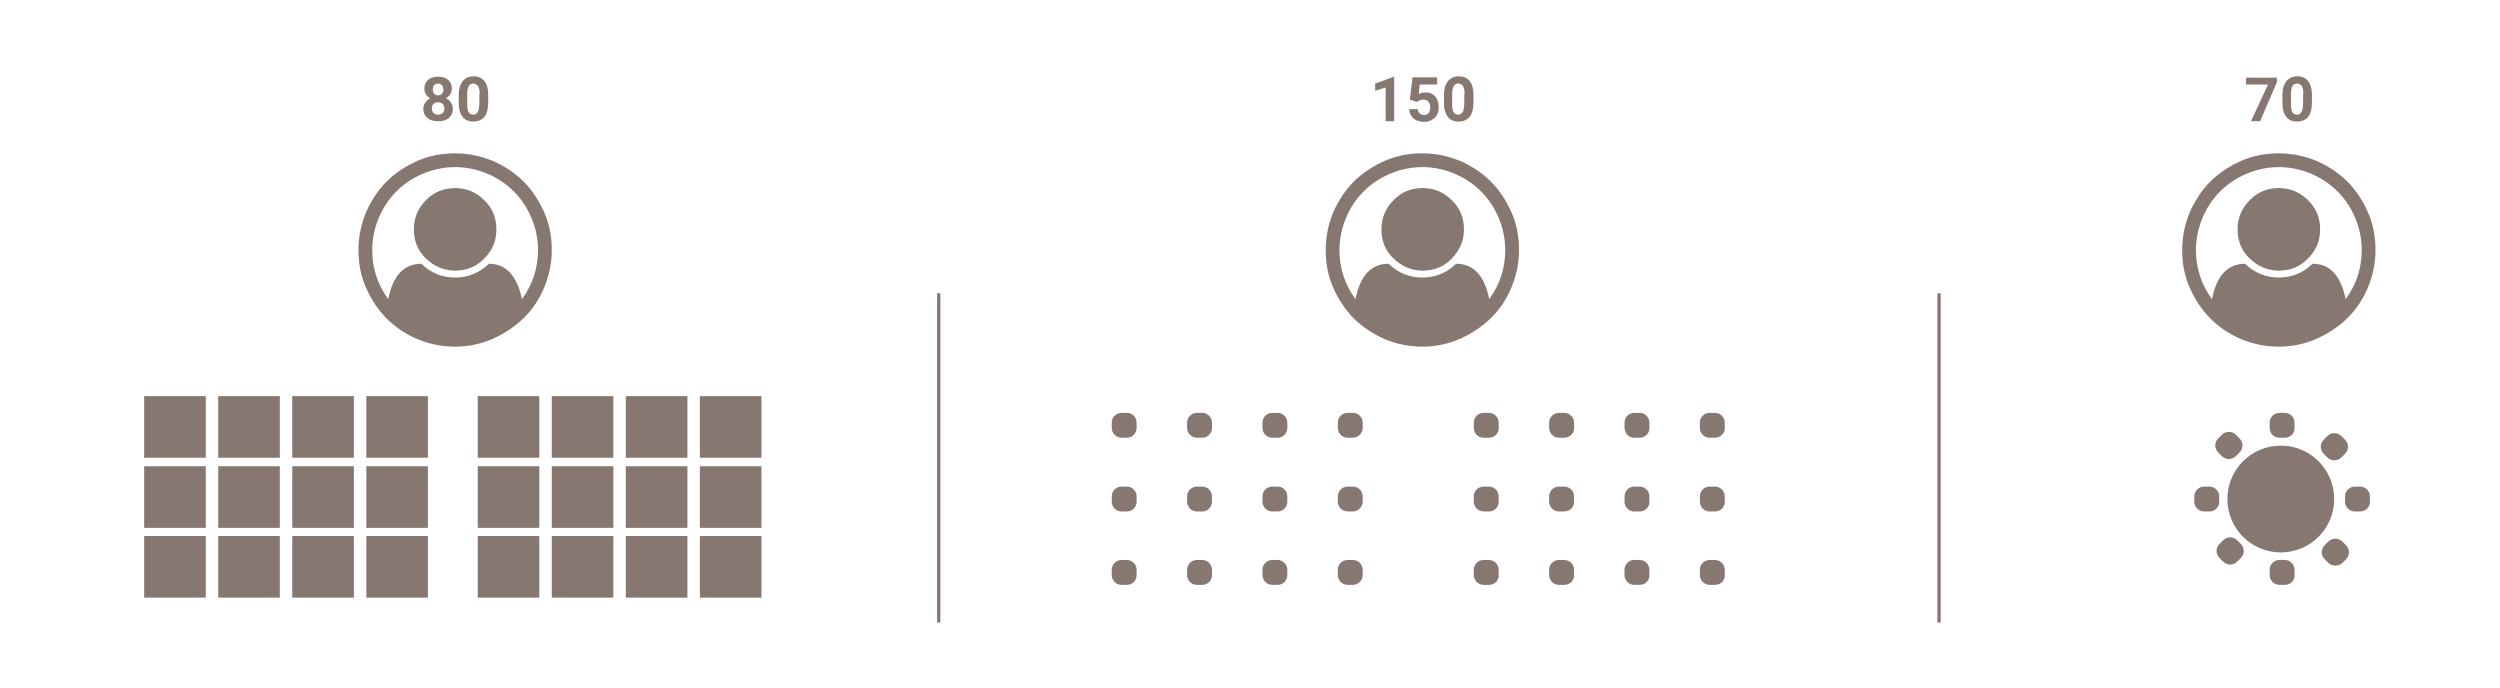 <?xml version="1.0" encoding="utf-8"?>
<!-- Generator: Adobe Illustrator 21.0.2, SVG Export Plug-In . SVG Version: 6.00 Build 0)  -->
<svg version="1.1" id="Capa_1" xmlns="http://www.w3.org/2000/svg" xmlns:xlink="http://www.w3.org/1999/xlink" x="0px" y="0px"
	 viewBox="0 0 763 210" style="enable-background:new 0 0 763 210;" xml:space="preserve">
<style type="text/css">
	.st0{fill:#867771;}
	.st1{fill:none;stroke:#867771;stroke-miterlimit:10;}
</style>
<g>
	<g>
		<g>
			<rect x="44" y="120.9" class="st0" width="18.8" height="18.8"/>
			<rect x="66.6" y="120.9" class="st0" width="18.8" height="18.8"/>
			<rect x="89.2" y="120.9" class="st0" width="18.8" height="18.8"/>
			<rect x="111.8" y="120.9" class="st0" width="18.8" height="18.8"/>
		</g>
		<g>
			<rect x="44" y="142.3" class="st0" width="18.8" height="18.8"/>
			<rect x="66.6" y="142.3" class="st0" width="18.8" height="18.8"/>
			<rect x="89.2" y="142.3" class="st0" width="18.8" height="18.8"/>
			<rect x="111.8" y="142.3" class="st0" width="18.8" height="18.8"/>
		</g>
		<g>
			<rect x="44" y="163.6" class="st0" width="18.8" height="18.8"/>
			<rect x="66.6" y="163.6" class="st0" width="18.8" height="18.8"/>
			<rect x="89.2" y="163.6" class="st0" width="18.8" height="18.8"/>
			<rect x="111.8" y="163.6" class="st0" width="18.8" height="18.8"/>
		</g>
	</g>
	<g>
		<g>
			<rect x="145.8" y="120.9" class="st0" width="18.8" height="18.8"/>
			<rect x="168.4" y="120.9" class="st0" width="18.8" height="18.8"/>
			<rect x="191" y="120.9" class="st0" width="18.8" height="18.8"/>
			<rect x="213.6" y="120.9" class="st0" width="18.8" height="18.8"/>
		</g>
		<g>
			<rect x="145.8" y="142.3" class="st0" width="18.8" height="18.8"/>
			<rect x="168.4" y="142.3" class="st0" width="18.8" height="18.8"/>
			<rect x="191" y="142.3" class="st0" width="18.8" height="18.8"/>
			<rect x="213.6" y="142.3" class="st0" width="18.8" height="18.8"/>
		</g>
		<g>
			<rect x="145.8" y="163.6" class="st0" width="18.8" height="18.8"/>
			<rect x="168.4" y="163.6" class="st0" width="18.8" height="18.8"/>
			<rect x="191" y="163.6" class="st0" width="18.8" height="18.8"/>
			<rect x="213.6" y="163.6" class="st0" width="18.8" height="18.8"/>
		</g>
	</g>
</g>
<g>
	<g>
		<g>
			<path class="st0" d="M343.9,133.6h-1.6c-1.7,0-3-1.4-3-3V129c0-1.7,1.4-3,3-3h1.6c1.7,0,3,1.4,3,3v1.6
				C346.9,132.2,345.6,133.6,343.9,133.6z"/>
			<path class="st0" d="M366.9,133.6h-1.6c-1.7,0-3-1.4-3-3V129c0-1.7,1.4-3,3-3h1.6c1.7,0,3,1.4,3,3v1.6
				C369.9,132.2,368.6,133.6,366.9,133.6z"/>
			<path class="st0" d="M389.9,133.6h-1.6c-1.7,0-3-1.4-3-3V129c0-1.7,1.4-3,3-3h1.6c1.7,0,3,1.4,3,3v1.6
				C392.9,132.2,391.6,133.6,389.9,133.6z"/>
			<path class="st0" d="M412.9,133.6h-1.6c-1.7,0-3-1.4-3-3V129c0-1.7,1.4-3,3-3h1.6c1.7,0,3,1.4,3,3v1.6
				C415.9,132.2,414.5,133.6,412.9,133.6z"/>
		</g>
		<g>
			<path class="st0" d="M343.9,156.1h-1.6c-1.7,0-3-1.4-3-3v-1.6c0-1.7,1.4-3,3-3h1.6c1.7,0,3,1.4,3,3v1.6
				C346.9,154.7,345.6,156.1,343.9,156.1z"/>
			<path class="st0" d="M366.9,156.1h-1.6c-1.7,0-3-1.4-3-3v-1.6c0-1.7,1.4-3,3-3h1.6c1.7,0,3,1.4,3,3v1.6
				C369.9,154.7,368.6,156.1,366.9,156.1z"/>
			<path class="st0" d="M389.9,156.1h-1.6c-1.7,0-3-1.4-3-3v-1.6c0-1.7,1.4-3,3-3h1.6c1.7,0,3,1.4,3,3v1.6
				C392.9,154.7,391.6,156.1,389.9,156.1z"/>
			<path class="st0" d="M412.9,156.1h-1.6c-1.7,0-3-1.4-3-3v-1.6c0-1.7,1.4-3,3-3h1.6c1.7,0,3,1.4,3,3v1.6
				C415.9,154.7,414.5,156.1,412.9,156.1z"/>
		</g>
		<g>
			<path class="st0" d="M343.9,178.5h-1.6c-1.7,0-3-1.4-3-3v-1.6c0-1.7,1.4-3,3-3h1.6c1.7,0,3,1.4,3,3v1.6
				C346.9,177.2,345.6,178.5,343.9,178.5z"/>
			<path class="st0" d="M366.9,178.5h-1.6c-1.7,0-3-1.4-3-3v-1.6c0-1.7,1.4-3,3-3h1.6c1.7,0,3,1.4,3,3v1.6
				C369.9,177.2,368.6,178.5,366.9,178.5z"/>
			<path class="st0" d="M389.9,178.5h-1.6c-1.7,0-3-1.4-3-3v-1.6c0-1.7,1.4-3,3-3h1.6c1.7,0,3,1.4,3,3v1.6
				C392.9,177.2,391.6,178.5,389.9,178.5z"/>
			<path class="st0" d="M412.9,178.5h-1.6c-1.7,0-3-1.4-3-3v-1.6c0-1.7,1.4-3,3-3h1.6c1.7,0,3,1.4,3,3v1.6
				C415.9,177.2,414.5,178.5,412.9,178.5z"/>
		</g>
	</g>
	<g>
		<g>
			<path class="st0" d="M454.4,133.6h-1.6c-1.7,0-3-1.4-3-3V129c0-1.7,1.4-3,3-3h1.6c1.7,0,3,1.4,3,3v1.6
				C457.5,132.2,456.1,133.6,454.4,133.6z"/>
			<path class="st0" d="M477.4,133.6h-1.6c-1.7,0-3-1.4-3-3V129c0-1.7,1.4-3,3-3h1.6c1.7,0,3,1.4,3,3v1.6
				C480.5,132.2,479.1,133.6,477.4,133.6z"/>
			<path class="st0" d="M500.4,133.6h-1.6c-1.7,0-3-1.4-3-3V129c0-1.7,1.4-3,3-3h1.6c1.7,0,3,1.4,3,3v1.6
				C503.5,132.2,502.1,133.6,500.4,133.6z"/>
			<path class="st0" d="M523.4,133.6h-1.6c-1.7,0-3-1.4-3-3V129c0-1.7,1.4-3,3-3h1.6c1.7,0,3,1.4,3,3v1.6
				C526.5,132.2,525.1,133.6,523.4,133.6z"/>
		</g>
		<g>
			<path class="st0" d="M454.4,156.1h-1.6c-1.7,0-3-1.4-3-3v-1.6c0-1.7,1.4-3,3-3h1.6c1.7,0,3,1.4,3,3v1.6
				C457.5,154.7,456.1,156.1,454.4,156.1z"/>
			<path class="st0" d="M477.4,156.1h-1.6c-1.7,0-3-1.4-3-3v-1.6c0-1.7,1.4-3,3-3h1.6c1.7,0,3,1.4,3,3v1.6
				C480.5,154.7,479.1,156.1,477.4,156.1z"/>
			<path class="st0" d="M500.4,156.1h-1.6c-1.7,0-3-1.4-3-3v-1.6c0-1.7,1.4-3,3-3h1.6c1.7,0,3,1.4,3,3v1.6
				C503.5,154.7,502.1,156.1,500.4,156.1z"/>
			<path class="st0" d="M523.4,156.1h-1.6c-1.7,0-3-1.4-3-3v-1.6c0-1.7,1.4-3,3-3h1.6c1.7,0,3,1.4,3,3v1.6
				C526.5,154.7,525.1,156.1,523.4,156.1z"/>
		</g>
		<g>
			<path class="st0" d="M454.4,178.5h-1.6c-1.7,0-3-1.4-3-3v-1.6c0-1.7,1.4-3,3-3h1.6c1.7,0,3,1.4,3,3v1.6
				C457.5,177.2,456.1,178.5,454.4,178.5z"/>
			<path class="st0" d="M477.4,178.5h-1.6c-1.7,0-3-1.4-3-3v-1.6c0-1.7,1.4-3,3-3h1.6c1.7,0,3,1.4,3,3v1.6
				C480.5,177.2,479.1,178.5,477.4,178.5z"/>
			<path class="st0" d="M500.4,178.5h-1.6c-1.7,0-3-1.4-3-3v-1.6c0-1.7,1.4-3,3-3h1.6c1.7,0,3,1.4,3,3v1.6
				C503.5,177.2,502.1,178.5,500.4,178.5z"/>
			<path class="st0" d="M523.4,178.5h-1.6c-1.7,0-3-1.4-3-3v-1.6c0-1.7,1.4-3,3-3h1.6c1.7,0,3,1.4,3,3v1.6
				C526.5,177.2,525.1,178.5,523.4,178.5z"/>
		</g>
	</g>
</g>
<g>
	<g>
		<path class="st0" d="M697.3,133.6h-1.6c-1.7,0-3-1.4-3-3V129c0-1.7,1.4-3,3-3h1.6c1.7,0,3,1.4,3,3v1.6
			C700.4,132.2,699,133.6,697.3,133.6z"/>
		<path class="st0" d="M674.3,156.1h-1.6c-1.7,0-3-1.4-3-3v-1.6c0-1.7,1.4-3,3-3h1.6c1.7,0,3,1.4,3,3v1.6
			C677.4,154.7,676,156.1,674.3,156.1z"/>
		<path class="st0" d="M720.3,156.1h-1.6c-1.7,0-3-1.4-3-3v-1.6c0-1.7,1.4-3,3-3h1.6c1.7,0,3,1.4,3,3v1.6
			C723.4,154.7,722,156.1,720.3,156.1z"/>
		<path class="st0" d="M697.3,178.5h-1.6c-1.7,0-3-1.4-3-3v-1.6c0-1.7,1.4-3,3-3h1.6c1.7,0,3,1.4,3,3v1.6
			C700.4,177.2,699,178.5,697.3,178.5z"/>
	</g>
	<g>
		<path class="st0" d="M710.3,139.6l-1.1-1.1c-1.2-1.2-1.2-3.1,0-4.3l1.1-1.1c1.2-1.2,3.1-1.2,4.3,0l1.1,1.1c1.2,1.2,1.2,3.1,0,4.3
			l-1.1,1.1C713.4,140.8,711.5,140.8,710.3,139.6z"/>
		<path class="st0" d="M678.1,139.2l-1.1-1.1c-1.2-1.2-1.2-3.1,0-4.3l1.1-1.1c1.2-1.2,3.1-1.2,4.3,0l1.1,1.1c1.2,1.2,1.2,3.1,0,4.3
			l-1.1,1.1C681.2,140.4,679.3,140.4,678.1,139.2z"/>
		<path class="st0" d="M710.6,171.8l-1.1-1.1c-1.2-1.2-1.2-3.1,0-4.3l1.1-1.1c1.2-1.2,3.1-1.2,4.3,0l1.1,1.1c1.2,1.2,1.2,3.1,0,4.3
			l-1.1,1.1C713.8,172.9,711.8,172.9,710.6,171.8z"/>
		<path class="st0" d="M678.5,171.4l-1.1-1.1c-1.2-1.2-1.2-3.1,0-4.3l1.1-1.1c1.2-1.2,3.1-1.2,4.3,0l1.1,1.1c1.2,1.2,1.2,3.1,0,4.3
			l-1.1,1.1C681.6,172.6,679.7,172.6,678.5,171.4z"/>
	</g>
	<circle class="st0" cx="696.1" cy="152.3" r="16.3"/>
</g>
<line class="st1" x1="286.5" y1="89.5" x2="286.5" y2="190"/>
<line class="st1" x1="591.8" y1="89.5" x2="591.8" y2="190"/>
<path class="st0" d="M138.9,46.8c4,0,7.8,0.8,11.5,2.3c3.6,1.6,6.8,3.7,9.4,6.3c2.6,2.6,4.7,5.8,6.3,9.4c1.6,3.6,2.3,7.5,2.3,11.5
	c0,4-0.8,7.8-2.3,11.4c-1.5,3.6-3.6,6.8-6.3,9.4s-5.8,4.7-9.4,6.3c-3.6,1.6-7.5,2.4-11.5,2.4s-7.9-0.8-11.5-2.3s-6.8-3.7-9.4-6.3
	c-2.6-2.6-4.7-5.8-6.3-9.4c-1.6-3.6-2.3-7.5-2.3-11.5c0-4,0.8-7.8,2.3-11.5c1.6-3.6,3.7-6.8,6.3-9.4c2.6-2.6,5.8-4.7,9.4-6.3
	C131,47.5,134.9,46.8,138.9,46.8z M159.3,91.3c3.3-4.5,4.9-9.5,4.9-15c0-3.4-0.7-6.7-2-9.8c-1.3-3.1-3.1-5.8-5.4-8.1
	c-2.3-2.3-5-4.1-8.1-5.4c-3.1-1.3-6.4-2-9.8-2s-6.7,0.7-9.8,2c-3.1,1.3-5.8,3.1-8.1,5.4c-2.3,2.3-4.1,5-5.4,8.1
	c-1.3,3.1-2,6.4-2,9.8c0,5.5,1.6,10.5,4.9,15c1.4-7.2,4.8-10.8,10.1-10.8c2.9,2.8,6.3,4.2,10.3,4.2s7.4-1.4,10.3-4.2
	C154.4,80.5,157.8,84.1,159.3,91.3z M151.5,70c0-3.5-1.2-6.5-3.7-8.9c-2.5-2.5-5.5-3.7-8.9-3.7s-6.5,1.2-8.9,3.7
	c-2.5,2.5-3.7,5.5-3.7,8.9c0,3.5,1.2,6.5,3.7,8.9s5.5,3.7,8.9,3.7s6.5-1.2,8.9-3.7C150.3,76.4,151.5,73.5,151.5,70z"/>
<g>
	<path class="st0" d="M137.9,27.1c0,0.6-0.2,1.2-0.5,1.7c-0.3,0.5-0.8,0.9-1.3,1.2c0.6,0.3,1.2,0.7,1.5,1.3c0.4,0.5,0.6,1.2,0.6,1.9
		c0,1.2-0.4,2.1-1.2,2.8c-0.8,0.7-1.9,1-3.3,1s-2.5-0.3-3.3-1c-0.8-0.7-1.2-1.6-1.2-2.8c0-0.7,0.2-1.4,0.6-1.9
		c0.4-0.6,0.9-1,1.5-1.3c-0.6-0.3-1-0.7-1.3-1.2c-0.3-0.5-0.5-1.1-0.5-1.7c0-1.1,0.4-2,1.1-2.7c0.8-0.7,1.8-1,3.1-1
		c1.3,0,2.3,0.3,3.1,1S137.9,26,137.9,27.1z M135.6,33.1c0-0.6-0.2-1-0.5-1.4c-0.3-0.3-0.8-0.5-1.4-0.5c-0.6,0-1,0.2-1.4,0.5
		c-0.3,0.3-0.5,0.8-0.5,1.4c0,0.6,0.2,1,0.5,1.4c0.3,0.3,0.8,0.5,1.4,0.5c0.6,0,1-0.2,1.4-0.5C135.4,34.2,135.6,33.7,135.6,33.1z
		 M135.3,27.3c0-0.5-0.1-0.9-0.4-1.3c-0.3-0.3-0.7-0.5-1.2-0.5c-0.5,0-0.9,0.2-1.2,0.5c-0.3,0.3-0.4,0.7-0.4,1.3
		c0,0.5,0.1,1,0.4,1.3s0.7,0.5,1.2,0.5c0.5,0,0.9-0.2,1.2-0.5C135.2,28.2,135.3,27.8,135.3,27.3z"/>
	<path class="st0" d="M149,31.4c0,1.8-0.4,3.3-1.1,4.2s-1.9,1.5-3.4,1.5c-1.5,0-2.6-0.5-3.3-1.4s-1.2-2.3-1.2-4.1v-2.5
		c0-1.9,0.4-3.3,1.2-4.3c0.8-1,1.9-1.5,3.3-1.5c1.5,0,2.6,0.5,3.3,1.4c0.8,1,1.2,2.3,1.2,4.1V31.4z M146.4,28.7
		c0-1.1-0.2-1.9-0.5-2.4c-0.3-0.5-0.8-0.8-1.4-0.8c-0.6,0-1.1,0.2-1.4,0.7c-0.3,0.5-0.5,1.2-0.5,2.3v3.3c0,1.1,0.1,1.9,0.4,2.4
		s0.8,0.8,1.4,0.8c0.6,0,1.1-0.3,1.4-0.8c0.3-0.5,0.4-1.3,0.5-2.3V28.7z"/>
</g>
<path class="st0" d="M695.5,46.8c4,0,7.8,0.8,11.5,2.3c3.6,1.6,6.8,3.7,9.4,6.3c2.6,2.6,4.7,5.8,6.3,9.4c1.6,3.6,2.3,7.5,2.3,11.5
	c0,4-0.8,7.8-2.3,11.4s-3.6,6.8-6.3,9.4c-2.6,2.6-5.8,4.7-9.4,6.3s-7.5,2.4-11.5,2.4s-7.9-0.8-11.5-2.3s-6.8-3.7-9.4-6.3
	c-2.6-2.6-4.7-5.8-6.3-9.4c-1.6-3.6-2.3-7.5-2.3-11.5c0-4,0.8-7.8,2.3-11.5c1.6-3.6,3.7-6.8,6.3-9.4c2.6-2.6,5.8-4.7,9.4-6.3
	C687.7,47.5,691.5,46.8,695.5,46.8z M715.9,91.3c3.3-4.5,4.9-9.5,4.9-15c0-3.4-0.7-6.7-2-9.8c-1.3-3.1-3.1-5.8-5.4-8.1
	c-2.3-2.3-5-4.1-8.1-5.4c-3.1-1.3-6.4-2-9.8-2c-3.4,0-6.7,0.7-9.8,2c-3.1,1.3-5.8,3.1-8.1,5.4c-2.3,2.3-4.1,5-5.4,8.1
	c-1.3,3.1-2,6.4-2,9.8c0,5.5,1.6,10.5,4.9,15c1.4-7.2,4.8-10.8,10.1-10.8c2.9,2.8,6.3,4.2,10.3,4.2s7.4-1.4,10.3-4.2
	C711.1,80.5,714.4,84.1,715.9,91.3z M708.1,70c0-3.5-1.2-6.5-3.7-8.9c-2.5-2.5-5.5-3.7-8.9-3.7c-3.5,0-6.5,1.2-8.9,3.7
	c-2.5,2.5-3.7,5.5-3.7,8.9c0,3.5,1.2,6.5,3.7,8.9s5.5,3.7,8.9,3.7c3.5,0,6.5-1.2,8.9-3.7C706.9,76.4,708.1,73.5,708.1,70z"/>
<g>
	<g>
		<path class="st0" d="M694.9,25.1L689.8,37H687l5.2-11.2h-6.7v-2.1h9.4V25.1z"/>
		<path class="st0" d="M705.6,31.4c0,1.8-0.4,3.3-1.1,4.2s-1.9,1.5-3.4,1.5c-1.5,0-2.6-0.5-3.3-1.4c-0.8-1-1.2-2.3-1.2-4.1v-2.5
			c0-1.9,0.4-3.3,1.2-4.3c0.8-1,1.9-1.5,3.3-1.5c1.5,0,2.6,0.5,3.3,1.4c0.8,1,1.2,2.3,1.2,4.1V31.4z M703,28.7
			c0-1.1-0.2-1.9-0.5-2.4c-0.3-0.5-0.8-0.8-1.4-0.8c-0.6,0-1.1,0.2-1.4,0.7c-0.3,0.5-0.5,1.2-0.5,2.3v3.3c0,1.1,0.1,1.9,0.4,2.4
			s0.8,0.8,1.4,0.8c0.7,0,1.1-0.3,1.4-0.8c0.3-0.5,0.4-1.3,0.5-2.3V28.7z"/>
	</g>
</g>
<path class="st0" d="M434.1,46.8c4,0,7.8,0.8,11.5,2.3c3.6,1.6,6.8,3.7,9.4,6.3s4.7,5.8,6.3,9.4c1.6,3.6,2.3,7.5,2.3,11.5
	c0,4-0.8,7.8-2.3,11.4c-1.5,3.6-3.6,6.8-6.3,9.4s-5.8,4.7-9.4,6.3s-7.5,2.4-11.5,2.4s-7.9-0.8-11.5-2.3c-3.6-1.6-6.8-3.7-9.4-6.3
	c-2.6-2.6-4.7-5.8-6.3-9.4c-1.6-3.6-2.3-7.5-2.3-11.5c0-4,0.8-7.8,2.3-11.5c1.6-3.6,3.7-6.8,6.3-9.4c2.6-2.6,5.8-4.7,9.4-6.3
	C426.3,47.5,430.1,46.8,434.1,46.8z M454.5,91.3c3.3-4.5,4.9-9.5,4.9-15c0-3.4-0.7-6.7-2-9.8c-1.3-3.1-3.1-5.8-5.4-8.1
	c-2.3-2.3-5-4.1-8.1-5.4c-3.1-1.3-6.4-2-9.8-2s-6.7,0.7-9.8,2c-3.1,1.3-5.8,3.1-8.1,5.4c-2.3,2.3-4.1,5-5.4,8.1
	c-1.3,3.1-2,6.4-2,9.8c0,5.5,1.6,10.5,4.9,15c1.4-7.2,4.8-10.8,10.1-10.8c2.9,2.8,6.3,4.2,10.3,4.2s7.4-1.4,10.3-4.2
	C449.7,80.5,453.1,84.1,454.5,91.3z M446.8,70c0-3.5-1.2-6.5-3.7-8.9c-2.5-2.5-5.5-3.7-8.9-3.7c-3.5,0-6.5,1.2-8.9,3.7
	c-2.5,2.5-3.7,5.5-3.7,8.9c0,3.5,1.2,6.5,3.7,8.9s5.5,3.7,8.9,3.7c3.5,0,6.5-1.2,8.9-3.7C445.5,76.4,446.8,73.5,446.8,70z"/>
<g>
	<g>
		<path class="st0" d="M425.6,37h-2.7V26.7l-3.2,1v-2.2l5.5-2h0.3V37z"/>
		<path class="st0" d="M430.3,30.4l0.8-6.8h7.5v2.2h-5.3l-0.3,2.9c0.6-0.3,1.3-0.5,2-0.5c1.3,0,2.3,0.4,3,1.2
			c0.7,0.8,1.1,1.9,1.1,3.3c0,0.9-0.2,1.6-0.5,2.3c-0.4,0.7-0.9,1.2-1.6,1.6c-0.7,0.4-1.5,0.6-2.4,0.6c-0.8,0-1.6-0.2-2.3-0.5
			c-0.7-0.3-1.2-0.8-1.6-1.4c-0.4-0.6-0.6-1.3-0.6-2h2.6c0.1,0.6,0.2,1,0.6,1.3c0.3,0.3,0.8,0.5,1.3,0.5c0.6,0,1.1-0.2,1.4-0.6
			c0.3-0.4,0.5-1,0.5-1.8c0-0.8-0.2-1.3-0.6-1.7s-0.9-0.6-1.6-0.6c-0.6,0-1.1,0.2-1.5,0.5l-0.3,0.2L430.3,30.4z"/>
		<path class="st0" d="M449.7,31.4c0,1.8-0.4,3.3-1.1,4.2s-1.9,1.5-3.4,1.5c-1.5,0-2.6-0.5-3.3-1.4s-1.2-2.3-1.2-4.1v-2.5
			c0-1.9,0.4-3.3,1.2-4.3c0.8-1,1.9-1.5,3.3-1.5c1.5,0,2.6,0.5,3.3,1.4c0.8,1,1.2,2.3,1.2,4.1V31.4z M447,28.7
			c0-1.1-0.2-1.9-0.5-2.4c-0.3-0.5-0.8-0.8-1.4-0.8c-0.6,0-1.1,0.2-1.4,0.7c-0.3,0.5-0.5,1.2-0.5,2.3v3.3c0,1.1,0.1,1.9,0.4,2.4
			s0.8,0.8,1.4,0.8c0.6,0,1.1-0.3,1.4-0.8c0.3-0.5,0.4-1.3,0.5-2.3V28.7z"/>
	</g>
</g>
</svg>
